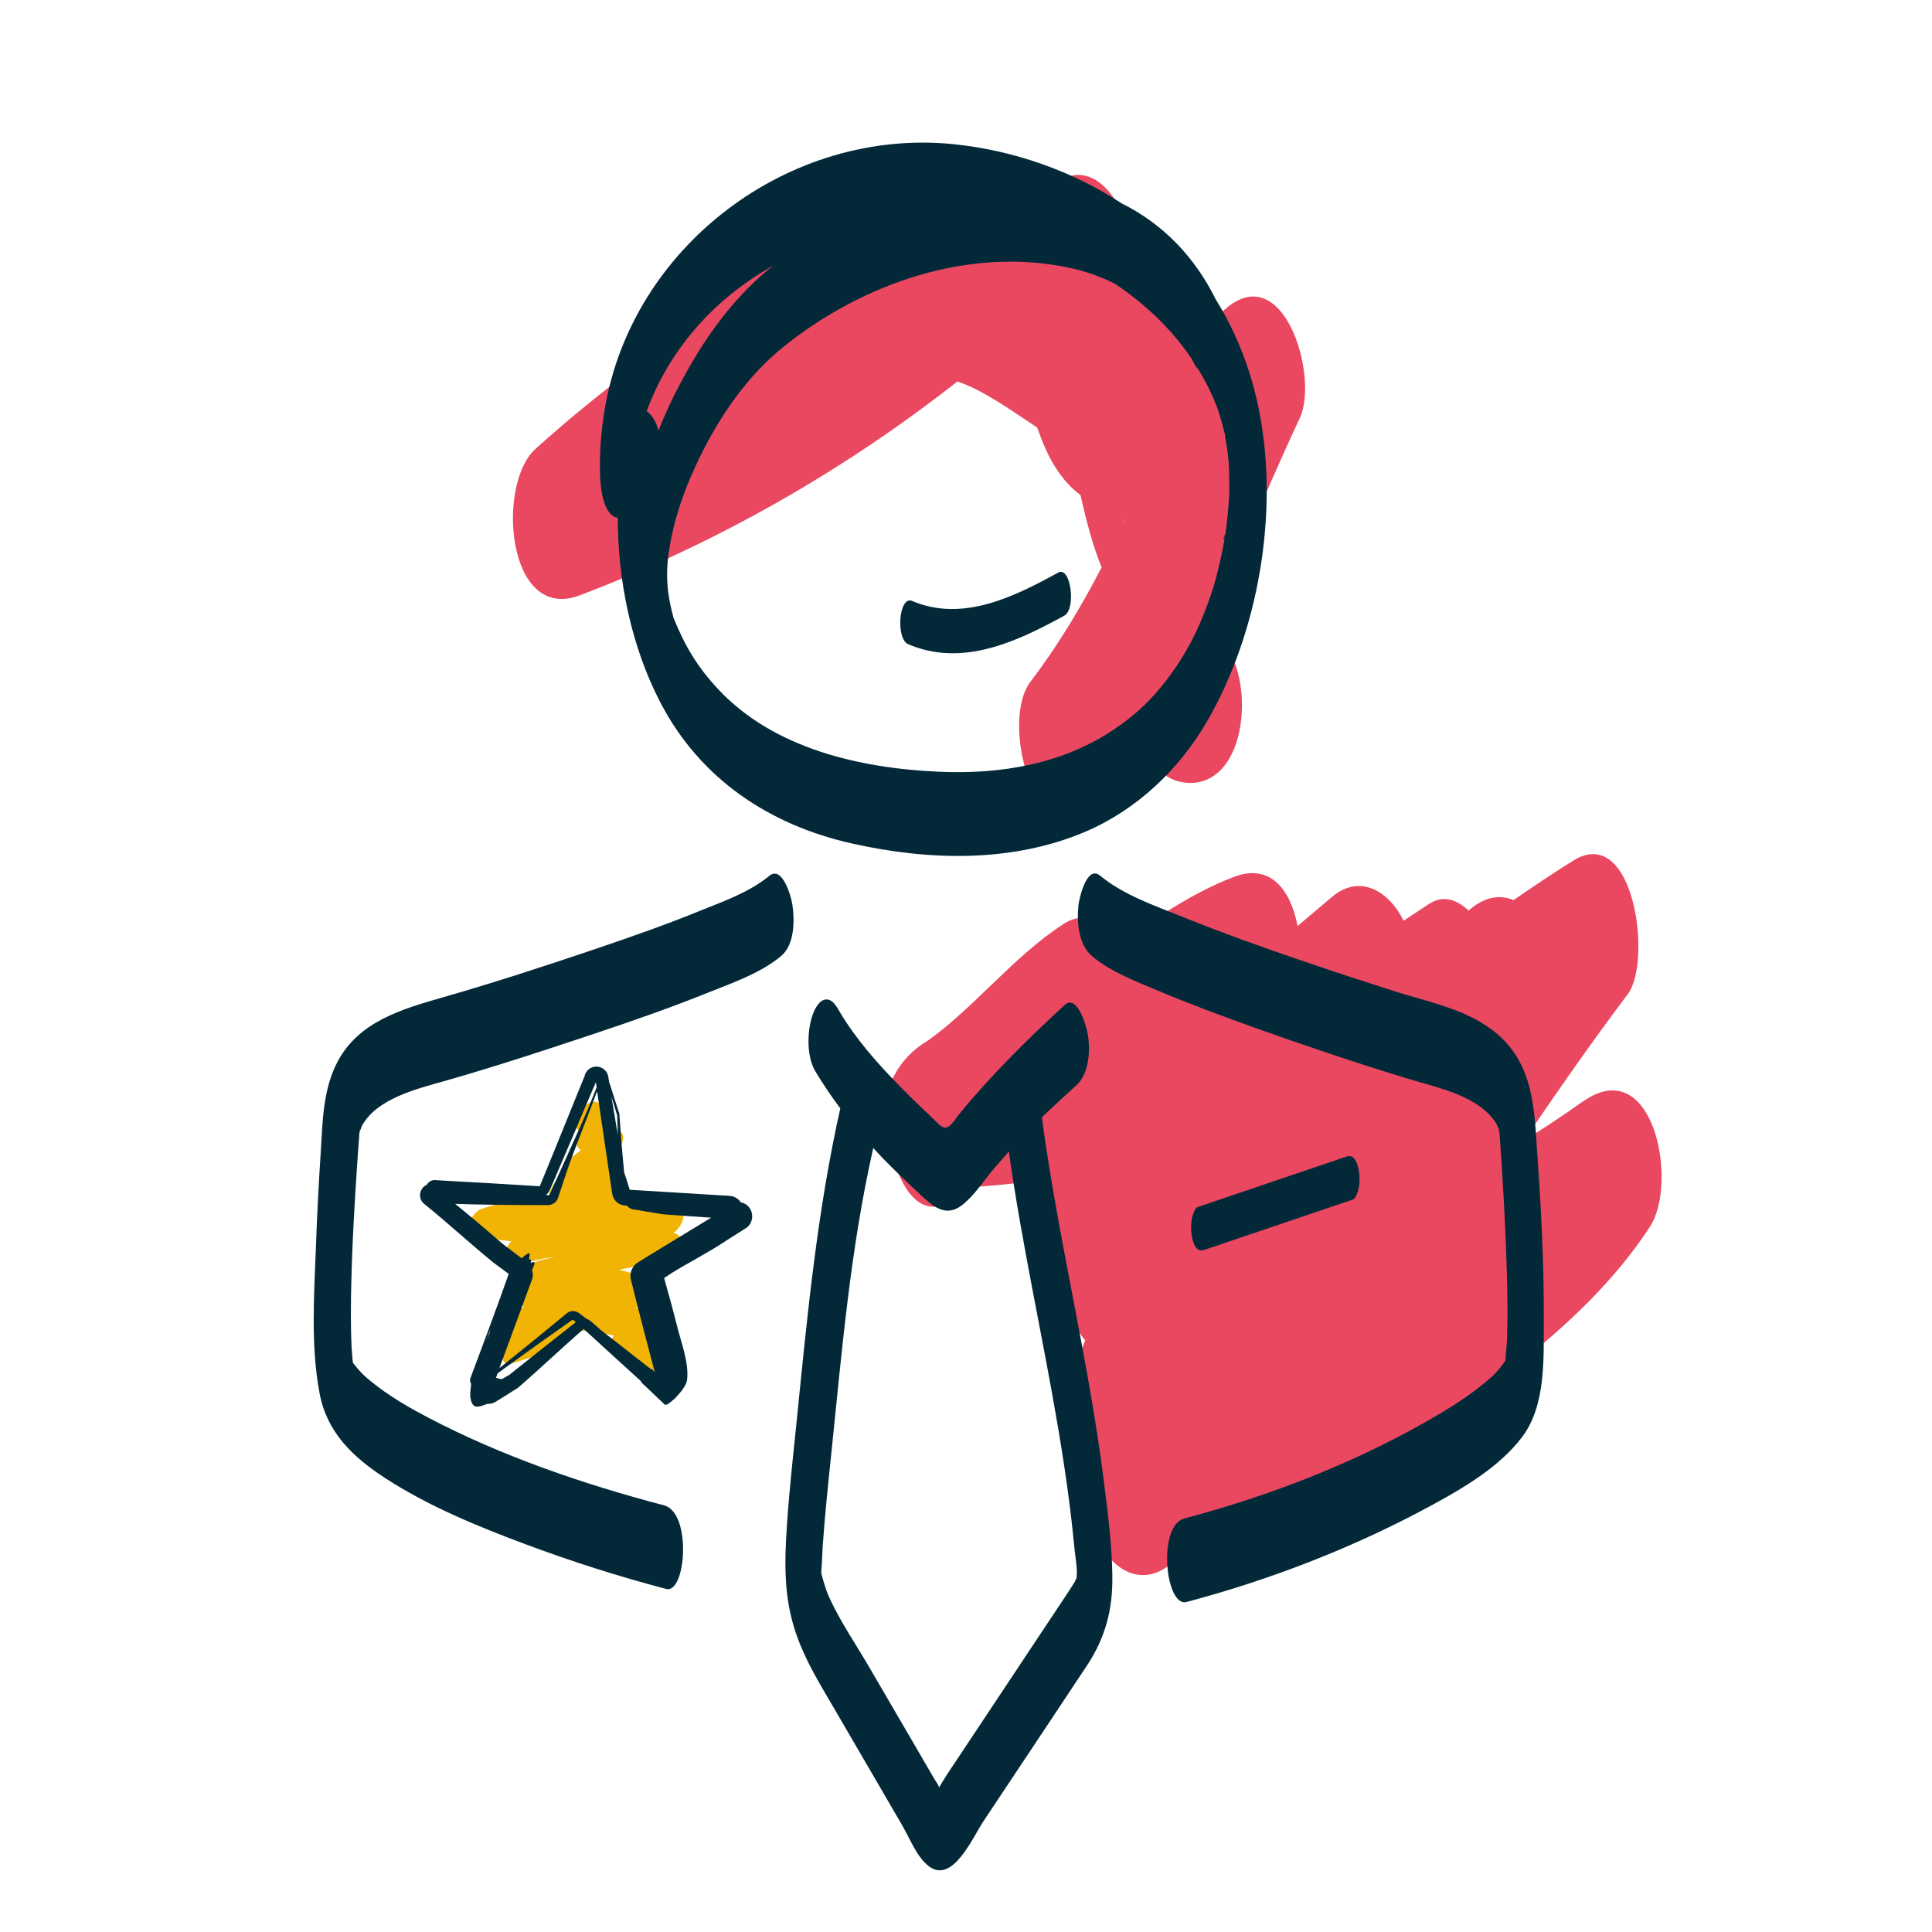 <?xml version="1.0" encoding="UTF-8"?>
<svg id="icon" xmlns="http://www.w3.org/2000/svg" width="160" height="160" viewBox="0 0 160 160">
  <defs>
    <style>
      .cls-1 {
        fill: #e94860;
      }

      .cls-1, .cls-2, .cls-3 {
        stroke-width: 0px;
      }

      .cls-2 {
        fill: #f1b304;
      }

      .cls-3 {
        fill: #032939;
      }
    </style>
  </defs>
  <g id="Ebene_4" data-name="Ebene 4">
    <path class="cls-2" d="m39.86,100.12c-.81.27-2.07,2.51-.51,2.44,1.01-.05,1.99.15,2.99.23-.68.72-1.18,2.55.29,2.07,1.11-.36,2.23-.63,3.35-.8-.47.12-.94.25-1.41.37-.76.2-1.71,1.88-1,2.33-.38.54-.56,1.19-.18,1.5-.09.03-.19.06-.28.09-.75.27-1.95,1.88-.82,2.39-.03.03-.06.05-.09.08-.6.56-1.13,2.52.35,2.05,1.01-.32,2.02-.65,3.03-.97.63-.2,1.35-1.06,1.26-1.78,1.34.01,2.68.21,4,.48-.41.61-.64,1.42.13,1.63.42.12.85.23,1.28.35-.1.39,0,.74.49.89.62.19,1.14.38,1.71.71,1.11.63,2.82-1.62,1.77-2.21-.21-.12-.43-.23-.65-.34.19-.46.15-.89-.44-1.05-.2-.05-.39-.11-.59-.16.51-.64.83-1.49-.03-1.71-.62-.15-1.24-.3-1.87-.43.92-.26,2.09-2,.88-2.44-.74-.27-1.5-.5-2.25-.69,1.15-.23,2.31-.42,3.49-.56.83-.1,2.45-2.09,1.06-2.47-.01,0-.03,0-.04-.01.75-.59,1.24-1.71.3-2.08-1.34-.54-2.73-.76-4.14-.78.23-.51.25-1.02-.37-1.17-.36-.09-.71-.17-1.07-.25.58-.65.9-1.76.05-1.96.01-.01.03-.02.04-.03.46-.3,1.57-1.67.71-2.17-.22-.13-.43-.24-.65-.35.26-.47.42-1.05-.05-1.32-.32-.16-.62-.36-.89-.59-1-.77-2.77,1.44-1.77,2.21l.11.09c-.27.49-.5,1.22.06,1.53-.36.28-.71.57-1.07.86-.33.28-.64.87-.66,1.36-.31.24-.91,1.07-.96,1.65-.13,0-.25.01-.37.03-1.77.16-3.52.42-5.2.98h0Z"/>
    <path class="cls-3" d="m48.43,89.08l-.48,1.17-.95,2.35c-.26.64-2.04,5.03-2.27,5.57-.01.02-.02.07-.05.07l-.31-.02c-2-.13-6.17-.37-8.22-.48-.36-.06-.66.11-.81.38-.62.27-.79,1.18-.15,1.63,1.93,1.56,3.74,3.24,5.67,4.81.27.2.84.62,1.27.94-1,2.83-2.11,5.81-3.16,8.6-.08.19-.05.37.05.51-.05.35-.08.7-.08,1.07,0,.04.01.06.03.08,0,0,0,.02,0,.03.15,1.03.77.69,1.4.47.23.02.47-.04.69-.18l.6-.37,1.19-.75.06-.04c1.78-1.54,3.8-3.46,5.43-4.86,1.5,1.37,3.21,2.94,4.75,4.33,0,.04,0,.07.02.09.65.62,1.3,1.23,1.95,1.85,0,0,.02.01.04,0,.14.11.86-.58.89-.62.35-.38.87-.95.92-1.5.13-1.4-.48-2.97-.82-4.32-.34-1.36-.71-2.71-1.09-4.05.24-.15.48-.31.67-.44,1.47-.9,3.02-1.69,4.45-2.64.4-.25,1.24-.79,1.62-1.03.74-.43.74-1.58-.02-2.02-.11-.07-.23-.11-.36-.13-.13-.2-.32-.36-.58-.47-.29-.11-.82-.09-1.11-.12-2.34-.14-5.14-.31-7.52-.46-.17-.54-.4-1.29-.46-1.44-.16-1.62-.29-3.24-.4-4.86-.26-.79-.51-1.59-.76-2.38-.01-.06-.04-.11-.07-.16-.06-.35-.09-.55-.09-.55-.07-.46-.54-.83-1-.81-.39,0-.77.26-.91.63l-.03.07h0Zm-.52,3.9c.3-.71,1.09-2.55,1.44-3.36.02.1.04.24.06.4,0,0,0,.02,0,.03-.31.78-.73,1.84-1.07,2.6-.91,2.07-1.91,4.24-2.84,6.31-.02.02-.05.03-.07.02h-.08s-.08-.02-.13-.03c.25-.16.35-.48.46-.73.04-.09,2.11-4.94,2.24-5.24h0Zm2.82,5.98c.08.47.55.86,1.01.87,0,0,.1,0,.17.01.16.21.43.33.69.34.22.04.78.13,1.01.17l1.35.22h.04c1.2.1,2.58.18,3.9.27-1.72,1.04-3.69,2.25-5.3,3.23-.17.11-.6.37-.77.48-.46.26-.73.91-.58,1.42.14.54.37,1.5.51,2.05.41,1.61,1.02,3.94,1.46,5.6-.08-.08-.16-.15-.24-.23-.01-.01-.04-.01-.07,0-.87-.68-1.9-1.49-2.57-2.01-.33-.26-.93-.72-1.52-1.18-.13-.11-.25-.22-.38-.33-.17-.14-.49-.46-.7-.58-.05-.03-.11-.05-.17-.07-.03-.03-.07-.05-.1-.08l-.48-.37c-.27-.23-.72-.26-1.01-.04-1.75,1.45-3.68,3.02-5.47,4.45,0,0-.06.05-.15.12.83-2.25,1.94-5.26,2.55-6.93l.12-.33c.12-.28.12-.59.03-.87.04-.08.07-.16.11-.25.21-.48.08-.45-.22-.33,0-.01,0-.03.01-.04.06-.25-.03-.28-.16-.23.03-.14.06-.28.07-.43.03-.26-.39.06-.67.31-.38-.28-.91-.68-1.06-.8-.36-.26-.71-.55-1.05-.85-1.11-.97-2.25-1.92-3.4-2.85,2.23.07,4.49.1,6.71.1.21,0,.78,0,.98,0,.38,0,.74-.25.84-.62l.06-.17c.07-.22.25-.77.33-1,.71-2.23,1.63-4.43,2.45-6.61,0,0,.25-.65.39-1.03.36,2.48,1.26,8.53,1.26,8.56h0Zm-10.19,11.45c-.09.21-.18.41-.27.62.12-.32.24-.64.36-.96-.03.11-.06.23-.09.34h0Zm1.6,3.47l-.57.33c-.22-.02-.37-.06-.49-.12.04-.11.09-.23.13-.35.27-.2.46-.34.46-.34,1.83-1.34,3.86-2.78,5.71-4.08.05-.02.1-.01.15.04,0,0,.09.08.15.14-1.85,1.46-3.7,2.91-5.54,4.39h0Zm8.97-21.55c.02.48.04,1.1.06,1.69-.19-1.17-.39-2.33-.54-3.23.16.52.32,1.03.47,1.55h0Z"/>
  </g>
  <g>
    <path class="cls-1" d="m131.05,91.24c-1.56,1.12-3.2,2.19-4.87,3.25,2.8-4.1,5.63-8.19,8.62-12.15,2.05-2.72.54-14.24-4.54-11.05-1.67,1.05-3.31,2.14-4.91,3.25-1.04-.43-2.23-.32-3.44.63-.1.08-.19.16-.29.24-.93-.88-2.08-1.34-3.29-.54-.7.46-1.4.92-2.09,1.38-1.15-2.37-3.58-3.96-5.93-1.97-.95.8-1.9,1.61-2.85,2.41-.56-2.91-2.18-5.24-5.27-4.07-1.97.75-3.83,1.77-5.64,2.92-1.68-1.17-3.83-1.04-5.25,1.24-.85-.84-1.93-1.11-3.27-.23-4.08,2.65-7.49,7.03-11.21,9.64-1.29.77-2.37,1.88-3.07,3.51-1.1,2.56.57,12.69,5.19,9.69.49-.32.98-.67,1.45-1.04.16-.03.38-.06.68-.08,1.2-.07,2.41-.23,3.62-.33.11.71.3,1.4.58,2.05.45,1.05,1.27,2.08,2.23,2.67.11,1,.33,1.99.67,2.86-.04,1.34.18,2.68.69,3.87.25.58.6,1.14,1.02,1.62-1.14,2.42-.55,6.74,1.09,9.07-1.04,2.24-1.11,4.94-.12,7.24,1.12,2.6,3.57,4.21,6.06,2.25.83-.66,1.64-1.34,2.44-2.03,1.25,1.01,2.89,1.35,4.3-.08.15-.15.28-.3.43-.45.62.61,1.38.88,2.28.64,1.15.97,2.65,1.17,4.39-.07,4.63-3.31,8.43-7.65,13.06-10.96.99-.7,1.55-2.01,1.76-3.53,4.2-3.33,8.1-6.96,11.06-11.48,2.42-3.7.27-14.55-5.57-10.36Z"/>
    <path class="cls-1" d="m85.88,35.37c.43,1.19.87,2.33,1.58,3.42.59.9,1.26,1.66,2.02,2.2.46,2.04.99,4.12,1.75,6-1.72,3.31-3.63,6.5-5.88,9.45-2.72,3.56.77,15.3,5.57,10.36,1.28-1.32,2.3-2.83,3.22-4.41.16-.25.32-.5.48-.75.73,1.85,2.05,3.2,3.95,3.2,5.12,0,5.6-10.07,1.72-12.72.18-.2.35-.4.53-.59,1.49-1.54,2.13-3.8,2.04-5.99.03-.11.05-.22.08-.33,1.56-3.56,3.08-7.13,4.7-10.58,1.61-3.43-1.33-13.33-6.22-8.99-.4.35-.77.72-1.12,1.1-.62-.84-1.49-1.34-2.64-1.28-.69-2.38-2.02-4.18-3.93-3.59.06-1.1-.08-2.22-.42-3.32-.64-2.04-2.67-5.06-5.27-3.74-.15.08-.31.13-.46.2-.74-.36-1.52-.51-2.32-.45-.86-.65-1.97-.86-3.36-.36-1.63.58-3.23,1.21-4.82,1.86-1.48.04-2.96.19-4.42.67-1.31.02-2.43.73-3.4,1.79-.32.35-.59.74-.83,1.14-.74-.33-1.59-.3-2.53.24-2.49,1.44-4.94,2.94-7.36,4.49-.39,0-.79.09-1.19.32-.82.49-1.44,1.07-1.93,1.71-.45.3-.91.61-1.36.91-.02.01-.04.02-.07.04h0c-.34.24-.69.47-1.03.7-.97.66-1.56,1.94-1.81,3.44-2.34,1.8-4.61,3.69-6.81,5.67-3.25,2.93-2.38,14.42,3.68,12.12,11.3-4.3,21.8-10.27,31.27-17.71,2.29.78,4.84,2.67,6.56,3.79Zm7.16,7.99c.04-.15.09-.26.16-.33-.05.11-.11.22-.16.33Z"/>
  </g>
  <g>
    <path class="cls-3" d="m86.28,92.53c.93-.89,1.9-1.77,2.85-2.64,1.09-1,1.18-2.9.95-4.28-.09-.51-.84-3.36-1.92-2.37-3.12,2.87-6.07,5.79-8.76,9.07-.24.29-.64,1.02-1.08,1.07-.34.04-.75-.46-.97-.67-.95-.89-1.9-1.8-2.81-2.73-1.85-1.89-3.67-3.93-5.02-6.22-.23-.38-.54-1-1.09-.99-.52.01-.87.64-1.04,1.04-.56,1.32-.64,3.61.12,4.89.64,1.08,1.34,2.1,2.08,3.09-1.89,8.42-2.71,16.9-3.57,25.47-.3,2.98-.64,5.94-.84,8.92-.22,3.21-.3,6.1.77,9.18.74,2.12,1.85,3.94,2.98,5.87,1.32,2.26,2.64,4.52,3.95,6.78.62,1.06,1.24,2.12,1.85,3.18.63,1.08,1.19,2.6,2.2,3.37,1.97,1.49,3.65-2.44,4.5-3.71,2.86-4.3,5.72-8.59,8.57-12.89,1.54-2.32,2.16-4.66,2.12-7.45-.03-2.6-.38-5.24-.7-7.82-1.27-10.13-3.79-20.06-5.14-30.17Zm2.83,38.24c-.06.23-.55.92-.77,1.27-.68,1.02-1.36,2.05-2.04,3.07-1.31,1.98-2.63,3.96-3.94,5.93s-2.63,3.96-3.94,5.93c-.11.16-.55.88-.65,1.06-.01-.15-.36-.65-.4-.72-.62-1.06-1.24-2.12-1.85-3.18-1.19-2.05-2.39-4.1-3.58-6.14-1.05-1.8-2.27-3.58-3.16-5.47-.32-.67-.39-.94-.61-1.66-.06-.18-.1-.37-.15-.56,0-.04,0-.08,0-.12,0-.04,0-.07,0-.11.06-.66.07-1.32.11-1.98.18-2.6.45-5.18.72-7.76.89-8.61,1.58-16.91,3.47-25.26,0,0,0,0,0,0,.25.26.48.54.74.8.99,1.02,2.02,2,3.06,2.97,1.05.98,2.15,2.06,3.56.96,1.01-.79,1.77-2,2.59-2.97.42-.49.85-.97,1.28-1.46,1.08,7.72,2.81,15.33,4.1,23.01.36,2.15.69,4.3.96,6.47.14,1.09.25,2.19.36,3.28.07.79.32,2.01.16,2.64Z"/>
    <path class="cls-3" d="m99.71,103.52c4.11-1.39,8.22-2.78,12.33-4.18.25-.09.42-.67.46-.86.11-.45.11-.97.05-1.43-.08-.54-.32-1.51-1.03-1.27-4.11,1.39-8.22,2.78-12.33,4.18-.25.09-.42.67-.46.86-.11.45-.11.97-.05,1.43.08.54.32,1.51,1.03,1.27Z"/>
    <path class="cls-3" d="m65.62,74.91c-.08-.57-.8-3.29-1.92-2.37-1.59,1.32-3.74,2.09-5.63,2.85-2.89,1.18-5.84,2.21-8.79,3.21-4.2,1.42-8.43,2.8-12.69,4.02-3.32.95-6.85,1.99-8.6,5.24-1.26,2.33-1.27,5.03-1.43,7.61-.17,2.54-.3,5.09-.39,7.63-.15,4.03-.46,8.31.3,12.31.61,3.22,2.76,5.27,5.43,7,3.57,2.32,7.59,3.97,11.57,5.46,3.83,1.43,7.74,2.68,11.7,3.72,1.64.43,2.14-6.31-.17-6.92-6.68-1.76-13.42-4.06-19.54-7.27-1.42-.74-2.82-1.55-4.11-2.51-.44-.33-.96-.75-1.24-1.02-.2-.19-.38-.4-.56-.61-.08-.1-.16-.21-.24-.3-.03-.04-.06-.07-.08-.09-.03-.25-.06-.5-.09-.75.1.9,0-.19-.02-.5-.09-1.88-.07-3.77-.02-5.65.05-2.03.16-4.42.3-6.72.07-1.19.15-2.38.23-3.57.04-.59.08-1.18.13-1.78,0-.05,0-.08.01-.13.02-.02.19-.51.2-.53,1.24-2.27,4.57-3.07,6.9-3.73,4.13-1.18,8.22-2.52,12.28-3.88,3.18-1.06,6.34-2.16,9.45-3.41,2.03-.81,4.37-1.62,6.07-3.03,1.14-.94,1.15-2.94.95-4.28Zm-35.85,18.81s0,.02,0,.03c.05-.52.04-.14,0-.03Z"/>
    <path class="cls-3" d="m127.25,94.53c-.19-2.67-.38-5.38-2.04-7.61-1.14-1.53-2.83-2.54-4.58-3.22-1.79-.69-3.35-1.04-5.18-1.62-2.47-.79-4.94-1.6-7.4-2.44-3.4-1.16-6.79-2.36-10.12-3.71-2.28-.92-4.91-1.82-6.82-3.41-1.12-.93-1.74,1.92-1.8,2.46-.14,1.39,0,3.27,1.16,4.23,1.53,1.27,3.54,2.04,5.35,2.8,2.68,1.13,5.41,2.14,8.14,3.12,4.22,1.5,8.47,2.94,12.76,4.24,2.42.74,5.74,1.37,7.21,3.69-.03-.05.1.25.18.4.02.13.08.38.08.48.09,1.26.18,2.53.25,3.8.15,2.44.27,4.87.34,7.31.06,1.9.09,3.81.03,5.71,0,.17-.03.57-.04.69-.02.32-.05.65-.08.97,0,.09-.02.18-.03.26-.03.05-.05.1-.09.14-.14.2-.29.4-.45.59-.38.45-.58.62-1.11,1.06-1.15.97-2.42,1.8-3.71,2.57-6.5,3.88-13.9,6.78-21.21,8.71-2.26.6-1.58,7.38.17,6.92,7.03-1.86,14.05-4.59,20.43-8.08,2.64-1.44,5.48-3.12,7.34-5.55,2.03-2.65,1.8-6.62,1.82-9.77.03-4.92-.26-9.84-.61-14.75Zm-2.5,17.97c.03-.08.03-.07,0,0h0Z"/>
    <path class="cls-3" d="m51.16,42.86c0,5.31,1.16,10.76,3.53,15.32,3.28,6.31,9.02,10.15,15.89,11.68,6.34,1.42,13.21,1.6,19.28-.97,4.28-1.82,7.79-5.16,10.11-9.16,4.25-7.35,5.94-17.19,4.34-25.54-.65-3.4-1.87-6.57-3.63-9.4-1.72-3.49-4.37-6.25-7.76-7.93-4.14-2.73-9.05-4.42-13.95-4.92-13.64-1.38-26.67,8.47-28.9,22.01-.3,1.83-.44,3.66-.37,5.52.04.89.24,3.23,1.47,3.41Zm50.29-6.73s0,.06.02.12c.07.37.13.73.18,1.1.01.1.09.78.1.88.05.8.05,1.59.06,2.39,0,.06,0,.13,0,.19-.02.27-.03.54-.05.81-.04.58-.1,1.17-.17,1.75-.03.29-.08.57-.11.86,0,0,0,0,0-.01,0,0,0,.02-.01.02,0,.05-.01.1-.02.16-.02.12-.04.18-.05.22,0,.08-.01.15-.02.19-.14.8-.31,1.59-.5,2.37-.1.39-.2.78-.31,1.16-.04.16-.09.31-.14.47-.04.12-.08.24-.12.36-.28.85-.6,1.68-.96,2.5-.19.44-.4.87-.61,1.29-.04.08-.09.18-.12.24-.12.22-.24.44-.37.66-.48.83-1.01,1.63-1.59,2.39-1.27,1.66-2.49,2.85-4.29,4.08-4.3,2.95-9.52,3.82-14.66,3.58-6.48-.29-13.63-1.91-18.22-6.82-1.78-1.9-2.77-3.61-3.72-5.94-.01-.06-.03-.12-.04-.18-.62-2.31-.61-4.05-.16-6.32.48-2.41,1.35-4.7,2.44-6.91,1.66-3.36,3.9-6.62,6.84-8.99,6.55-5.29,15.43-8.38,23.82-6.55,1.28.28,2.5.72,3.65,1.29,2.5,1.67,4.68,3.74,6.33,6.17.07.13.15.25.21.38.1.22.23.39.36.52.47.77.91,1.57,1.26,2.41.32.75.31.72.56,1.53.1.34.2.68.29,1.02.04.15.07.3.11.45.01.06.02.09.03.13Zm-42.74-10.12c1.58-1.59,3.39-2.93,5.34-4.02-.06.05-.13.09-.19.14-3.56,2.88-6.11,6.73-8.12,10.8-.44.89-.84,1.8-1.2,2.72-.13-.47-.33-.91-.63-1.27-.12-.15-.24-.25-.36-.32.12-.33.27-.68.45-1.12,1.07-2.52,2.71-4.93,4.71-6.93Z"/>
    <path class="cls-3" d="m101.4,44.63c.01-.14.03-.3.07-.38,0,0,0,0,0-.01-.19.23-.14.54-.08.39Z"/>
    <path class="cls-3" d="m87.63,47.42c-3.63,2-7.92,4.13-12.08,2.35-1.13-.48-1.37,3.15-.34,3.58,4.49,1.92,8.99-.2,12.94-2.37.98-.54.54-4.14-.52-3.56Z"/>
  </g>
</svg>